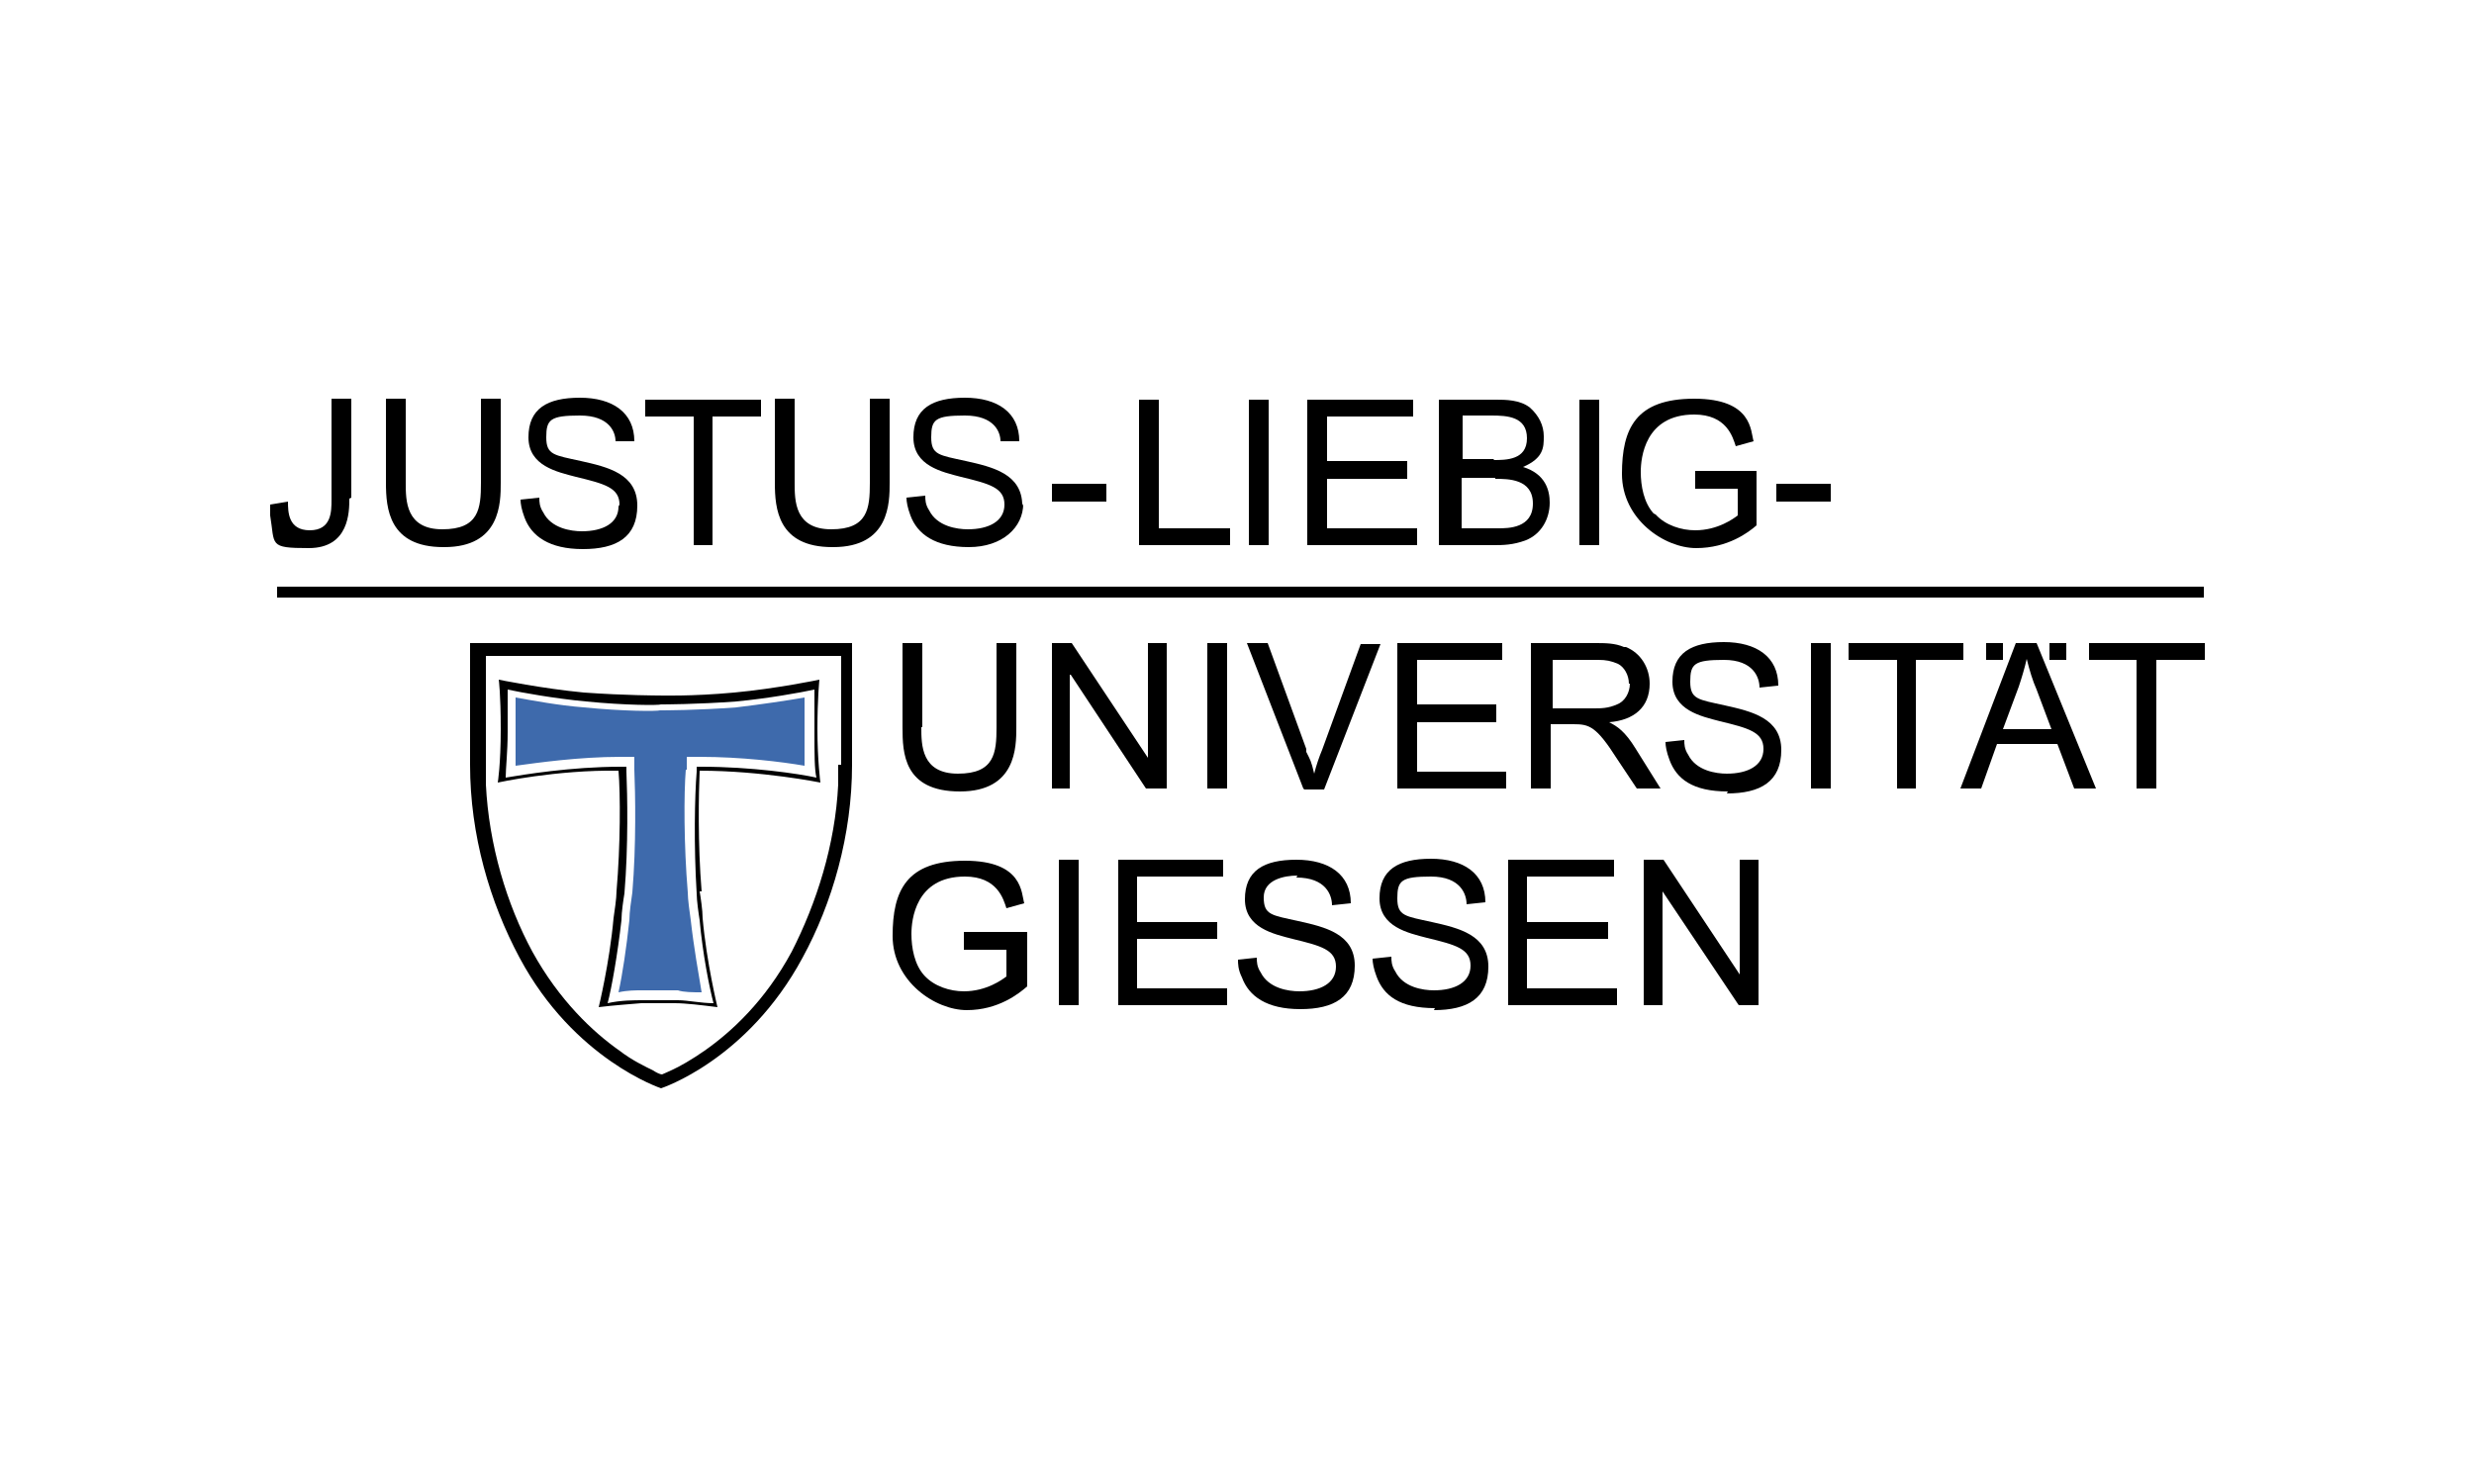 <?xml version="1.0" encoding="UTF-8"?>
<svg id="Layer_1" data-name="Layer 1" xmlns="http://www.w3.org/2000/svg" width="250" height="150" version="1.1" viewBox="0 0 250 150">
  <defs>
    <style>
      .cls-1 {
        fill: #3e6aac;
      }

      .cls-1, .cls-2 {
        stroke-width: 0px;
      }

      .cls-2 {
        fill: #000;
      }
    </style>
  </defs>
  <rect class="cls-2" x="28" y="59.3" width="194.7" height="1.1"/>
  <polygon class="cls-2" points="217.9 66.7 217.9 79.7 215.9 79.7 215.9 66.7 211.1 66.7 211.1 65 222.8 65 222.8 66.7 217.9 66.7"/>
  <rect class="cls-2" x="207.1" y="65" width="1.7" height="1.7"/>
  <rect class="cls-2" x="200.7" y="65" width="1.7" height="1.7"/>
  <path class="cls-2" d="M198.1,79.7l5.6-14.7h2.1l6,14.7h-2.2l-1.7-4.5h-6.1l-1.6,4.5h-2.2ZM207.3,73.7l-1.5-4c-.4-.9-.7-1.9-1-3.1h0c-.2.9-.5,1.9-.8,2.8l-1.6,4.3h5,0Z"/>
  <polygon class="cls-2" points="193.6 66.7 193.6 79.7 191.7 79.7 191.7 66.7 186.8 66.7 186.8 65 198.4 65 198.4 66.7 193.6 66.7"/>
  <rect class="cls-2" x="179.5" y="48.9" width="5.5" height="1.8"/>
  <rect class="cls-2" x="183" y="65" width="2" height="14.7"/>
  <path class="cls-2" d="M174.6,80c-3.6,0-5.2-1.3-5.9-3.2-.3-.8-.4-1.4-.4-1.8l1.9-.2c0,.4,0,.9.4,1.5.8,1.6,2.8,1.9,3.9,1.9,2.1,0,3.7-.8,3.7-2.5s-1.5-2.1-4.4-2.8c-1.9-.5-4.8-1.1-4.8-4s1.9-4,5.2-4,5.5,1.5,5.5,4.4l-1.9.2c0-1-.6-2.8-3.6-2.8s-3.4.4-3.4,2.2.8,1.8,3.5,2.4c2.7.6,5.7,1.3,5.7,4.5s-2.1,4.4-5.5,4.4"/>
  <polygon class="cls-2" points="168.1 86.9 175.8 98.5 175.8 98.5 175.8 86.9 177.7 86.9 177.7 101.6 175.7 101.6 168 90.1 168 90.1 168 101.6 166.1 101.6 166.1 86.9 168.1 86.9"/>
  <path class="cls-2" d="M167.3,52c1,1.1,2.6,1.6,4,1.6,2.3,0,3.9-1.2,4.3-1.5v-2.7h-4.3v-1.8h6.2v5.5c-.8.7-2.9,2.3-6.1,2.3s-7.5-2.9-7.5-7.5,1.4-7.6,7.3-7.6,5.7,3.3,6,4.3l-1.8.5c-.3-.9-.9-3.2-4.2-3.2-5,0-5.4,4.4-5.4,5.8s.3,3.1,1.3,4.2"/>
  <rect class="cls-2" x="159.6" y="40.4" width="2" height="14.7"/>
  <path class="cls-2" d="M164.3,65.4c1.5.6,2.4,2.1,2.4,3.7,0,2.4-1.6,3.7-4.1,3.9h0c.8.4,1.6.9,2.7,2.7l2.5,4h-2.4l-2-3c-2.1-3.3-2.8-3.5-4.4-3.5h-2.3v6.5h-2v-14.7h6.5c1,0,2,0,2.9.4M164.6,69.1c0-.9-.5-1.7-1.1-2-.7-.3-1.2-.4-2-.4h-4.6v4.9h4.1c.8,0,1.5,0,2.4-.4.8-.3,1.3-1.2,1.3-2.1"/>
  <polygon class="cls-2" points="154.3 93.2 162.5 93.2 162.5 94.9 154.3 94.9 154.3 99.9 163.4 99.9 163.4 101.6 152.4 101.6 152.4 86.9 163.1 86.9 163.1 88.6 154.3 88.6 154.3 93.2"/>
  <path class="cls-2" d="M150.9,46.5c1.3,0,3.4,0,3.4-2.2s-2-2.3-3.6-2.3h-2.9v4.4h3.2,0ZM151.1,48.3h-3.4v5.1h3.7c1,0,3.5,0,3.5-2.5s-2.5-2.5-3.8-2.5M145.7,40.4h5.5c.9,0,2.4,0,3.4.8.9.8,1.4,1.8,1.4,2.9s0,2.2-2.1,3.1c2.3.7,2.7,2.4,2.7,3.6,0,1.7-.9,3.2-2.4,3.8-1.3.5-2.4.5-3.2.5h-5.6v-14.7h.2Z"/>
  <polygon class="cls-2" points="143.2 71.2 151.2 71.2 151.2 73 143.2 73 143.2 78 152.2 78 152.2 79.7 141.2 79.7 141.2 65 151.8 65 151.8 66.7 143.2 66.7 143.2 71.2"/>
  <path class="cls-2" d="M145,101.9c-3.6,0-5.2-1.3-5.9-3.2-.3-.8-.4-1.4-.4-1.8l1.9-.2c0,.4,0,.9.4,1.5.8,1.6,2.8,1.9,3.9,1.9,2.1,0,3.7-.8,3.7-2.5s-1.5-2.1-4.4-2.8c-1.9-.5-4.8-1.1-4.8-4s1.9-4,5.2-4,5.5,1.5,5.5,4.4l-1.9.2c0-1-.6-2.8-3.6-2.8s-3.4.4-3.4,2.2.8,1.8,3.5,2.4c2.7.6,5.7,1.3,5.7,4.5s-2.1,4.4-5.5,4.4"/>
  <polygon class="cls-2" points="134.1 46.6 142.2 46.6 142.2 48.4 134.1 48.4 134.1 53.4 143.2 53.4 143.2 55.1 132.1 55.1 132.1 40.4 142.8 40.4 142.8 42.1 134.1 42.1 134.1 46.6"/>
  <path class="cls-2" d="M131.7,79.7l-5.7-14.7h2.1l3.9,10.7v.3c.4.8.5.9.8,2.2h0c.2-.8.5-1.7.8-2.4l3.9-10.7h2l-5.7,14.7h-2,0Z"/>
  <rect class="cls-2" x="126.2" y="40.4" width="2" height="14.7"/>
  <path class="cls-2" d="M131.1,88.5c-1.3,0-3.4.4-3.4,2.2s.8,1.8,3.5,2.4c2.7.6,5.7,1.3,5.7,4.5s-2.1,4.4-5.5,4.4-5.2-1.3-5.9-3.2c-.4-.8-.4-1.4-.4-1.8l1.9-.2c0,.4,0,.9.4,1.5.8,1.6,2.8,1.9,3.9,1.9,2.1,0,3.7-.8,3.7-2.5s-1.5-2.1-4.4-2.8c-1.9-.5-4.8-1.1-4.8-4s1.9-4,5.2-4,5.5,1.5,5.5,4.4l-1.9.2c0-1-.6-2.8-3.6-2.8"/>
  <polygon class="cls-2" points="124.3 53.4 124.3 55.1 115.1 55.1 115.1 40.4 117.1 40.4 117.1 53.4 124.3 53.4"/>
  <rect class="cls-2" x="122" y="65" width="2" height="14.7"/>
  <polygon class="cls-2" points="114.9 93.2 123 93.2 123 94.9 114.9 94.9 114.9 99.9 124 99.9 124 101.6 113 101.6 113 86.9 123.6 86.9 123.6 88.6 114.9 88.6 114.9 93.2"/>
  <rect class="cls-2" x="106.3" y="48.9" width="5.5" height="1.8"/>
  <polygon class="cls-2" points="116 76.6 116 65 117.9 65 117.9 79.7 115.8 79.7 108.2 68.2 108.1 68.2 108.1 79.7 106.3 79.7 106.3 65 108.3 65 116 76.6 116 76.6"/>
  <rect class="cls-2" x="107" y="86.9" width="2" height="14.7"/>
  <path class="cls-2" d="M103.4,50.9c0,2.4-2.1,4.4-5.5,4.4s-5.2-1.3-5.9-3.2c-.3-.8-.4-1.4-.4-1.8l1.9-.2c0,.4,0,.9.4,1.5.8,1.6,2.8,1.9,3.9,1.9,2.1,0,3.7-.8,3.7-2.5s-1.5-2.1-4.4-2.8c-1.9-.5-4.8-1.1-4.8-4s1.9-4,5.2-4,5.5,1.5,5.5,4.4h-1.9c0-.9-.6-2.6-3.6-2.6s-3.4.4-3.4,2.2.8,1.8,3.5,2.4c2.7.6,5.7,1.3,5.7,4.5"/>
  <path class="cls-2" d="M93.1,73.5c0,1.8,0,4.7,3.7,4.7s3.9-2.1,3.9-4.7v-8.5h2v8.5c0,2,0,6.5-5.7,6.5s-5.8-3.9-5.8-6.5v-8.5h2v8.5h0Z"/>
  <path class="cls-2" d="M103.8,94.2v5.5c-.8.7-2.9,2.4-6.1,2.4s-7.5-2.9-7.5-7.5,1.4-7.6,7.3-7.6,5.7,3.3,6,4.3l-1.8.5c-.3-.9-.9-3.2-4.2-3.2-5,0-5.4,4.4-5.4,5.8s.3,3.1,1.3,4.2,2.6,1.6,4,1.6c2.3,0,3.9-1.2,4.3-1.5v-2.7h-4.3v-1.8h6.3Z"/>
  <path class="cls-1" d="M69.3,77.8c-.2,2.4-.2,7.6.2,12.4,0,.7.2,2.1.3,2.8.3,2.7.8,5.5,1.1,7.3-.9,0-1.8,0-2.4-.2h-3.6c-.7,0-1.5,0-2.4.2.4-1.8.8-4.5,1.1-7.3,0-.8.2-2.1.3-2.8.4-4.8.3-10,.2-12.4v-1.3h-1.4c-4.2,0-8.4.6-10.6.9,0-.9,0-2.2,0-3.6v-3.3c1.7.3,4.3.8,6.9,1,4,.4,7.4.4,7.7.3.4,0,3.7,0,7.7-.3,2.5-.3,5.2-.7,6.9-1v3.3c0,1.4,0,2.6,0,3.6-2.3-.4-6.4-.9-10.6-.9h-1.3v1.3h0Z"/>
  <path class="cls-2" d="M84.1,55.3c-5.5,0-5.8-3.9-5.8-6.5v-8.5h2v8.5c0,1.8,0,4.7,3.7,4.7s3.9-2.1,3.9-4.7v-8.5h2v8.5c0,2,0,6.5-5.7,6.5"/>
  <polygon class="cls-2" points="65.2 40.4 76.9 40.4 76.9 42.1 72 42.1 72 55.1 70.1 55.1 70.1 42.1 65.2 42.1 65.2 40.4"/>
  <path class="cls-2" d="M62.6,51c0-1.7-1.5-2.1-4.4-2.8-1.9-.5-4.8-1.1-4.8-4s1.9-4,5.2-4,5.5,1.5,5.5,4.4h-1.9c0-.9-.6-2.6-3.6-2.6s-3.4.4-3.4,2.2.8,1.8,3.5,2.4c2.7.6,5.7,1.3,5.7,4.5s-2.1,4.4-5.5,4.4-5.2-1.3-5.9-3.2c-.3-.8-.4-1.4-.4-1.8l1.9-.2c0,.4,0,.9.4,1.5.8,1.6,2.8,1.9,3.9,1.9,2.1,0,3.7-.8,3.7-2.5"/>
  <path class="cls-2" d="M68.4,101.1h-3.4c-.9,0-2.3,0-3.6.3.4-1.5,1-4.9,1.4-8.4,0-.8.2-2.1.3-2.7.4-4.8.3-9.9.2-12.3v-.5h-.6c-5,0-9.8.8-11.6,1.1,0-.9.2-2.6.2-4.6s0-3.6,0-4.3c1.4.3,4.7.9,7.9,1.2,4,.4,7.4.4,7.6.3.2,0,3.6,0,7.6-.3,3.2-.3,6.5-.9,7.9-1.2,0,.8,0,2.2,0,4.3s0,3.8.2,4.6c-1.8-.4-6.6-1.1-11.6-1.1h-.5v.5c-.2,2.4-.3,7.5,0,12.3,0,.7.2,2.1.3,2.7.3,3.4,1,6.9,1.4,8.4-1.3,0-2.6-.3-3.6-.3M70.9,90.1c-.4-4.8-.3-9.9-.2-12.2,6.3,0,12.2,1.2,12.2,1.2,0,0-.3-2.3-.3-5.4s.2-5,.2-5c0,0-4.3.9-8.6,1.3s-7.6.3-7.6.3c0,0-3.4,0-7.6-.3-4.2-.4-8.6-1.3-8.6-1.3,0,0,.2,1.4.2,5s-.3,5.4-.3,5.4c0,0,5.9-1.3,12.2-1.2.2,2.4.2,7.5-.2,12.2,0,.7-.2,2-.3,2.7-.4,4.5-1.5,9-1.5,9,1.6-.2,3.2-.3,4.3-.4h3.4c1.1,0,2.7.2,4.3.4,0,0-1.1-4.5-1.5-9,0-.8-.2-2.1-.3-2.7"/>
  <path class="cls-2" d="M84.7,77.3v2c-.3,6.1-2.2,12-4.7,16.9-2.7,5-6.1,8.1-8.8,10-1.3.9-2.5,1.6-3.4,2-.4.2-.7.3-.9.4-.2,0-.6-.2-.9-.4-.8-.4-2.1-1-3.4-2-2.7-1.9-6.1-5.1-8.8-10-2.6-4.8-4.4-10.8-4.7-16.9v-13h35.9v11h-.2ZM47.5,65v12.3c0,7.1,2,13.9,5,19.5,5.5,10.3,14.3,13.2,14.3,13.2,0,0,8.7-2.8,14.3-13.2,3-5.5,5-12.4,5-19.5v-12.3h-38.6Z"/>
  <path class="cls-2" d="M44.8,55.3c-5.5,0-5.8-3.9-5.8-6.5v-8.5h2v8.5c0,1.8,0,4.7,3.7,4.7s3.9-2.1,3.9-4.7v-8.5h2v8.5c0,2,0,6.5-5.7,6.5"/>
  <path class="cls-2" d="M35.3,50.4c0,1.3,0,5-4.1,5s-3.4-.3-3.9-3.3v-1.1l1.8-.3c0,1,0,2.9,2.2,2.9s2.2-1.9,2.2-3.1v-10.2h2v10h0Z"/>
</svg>